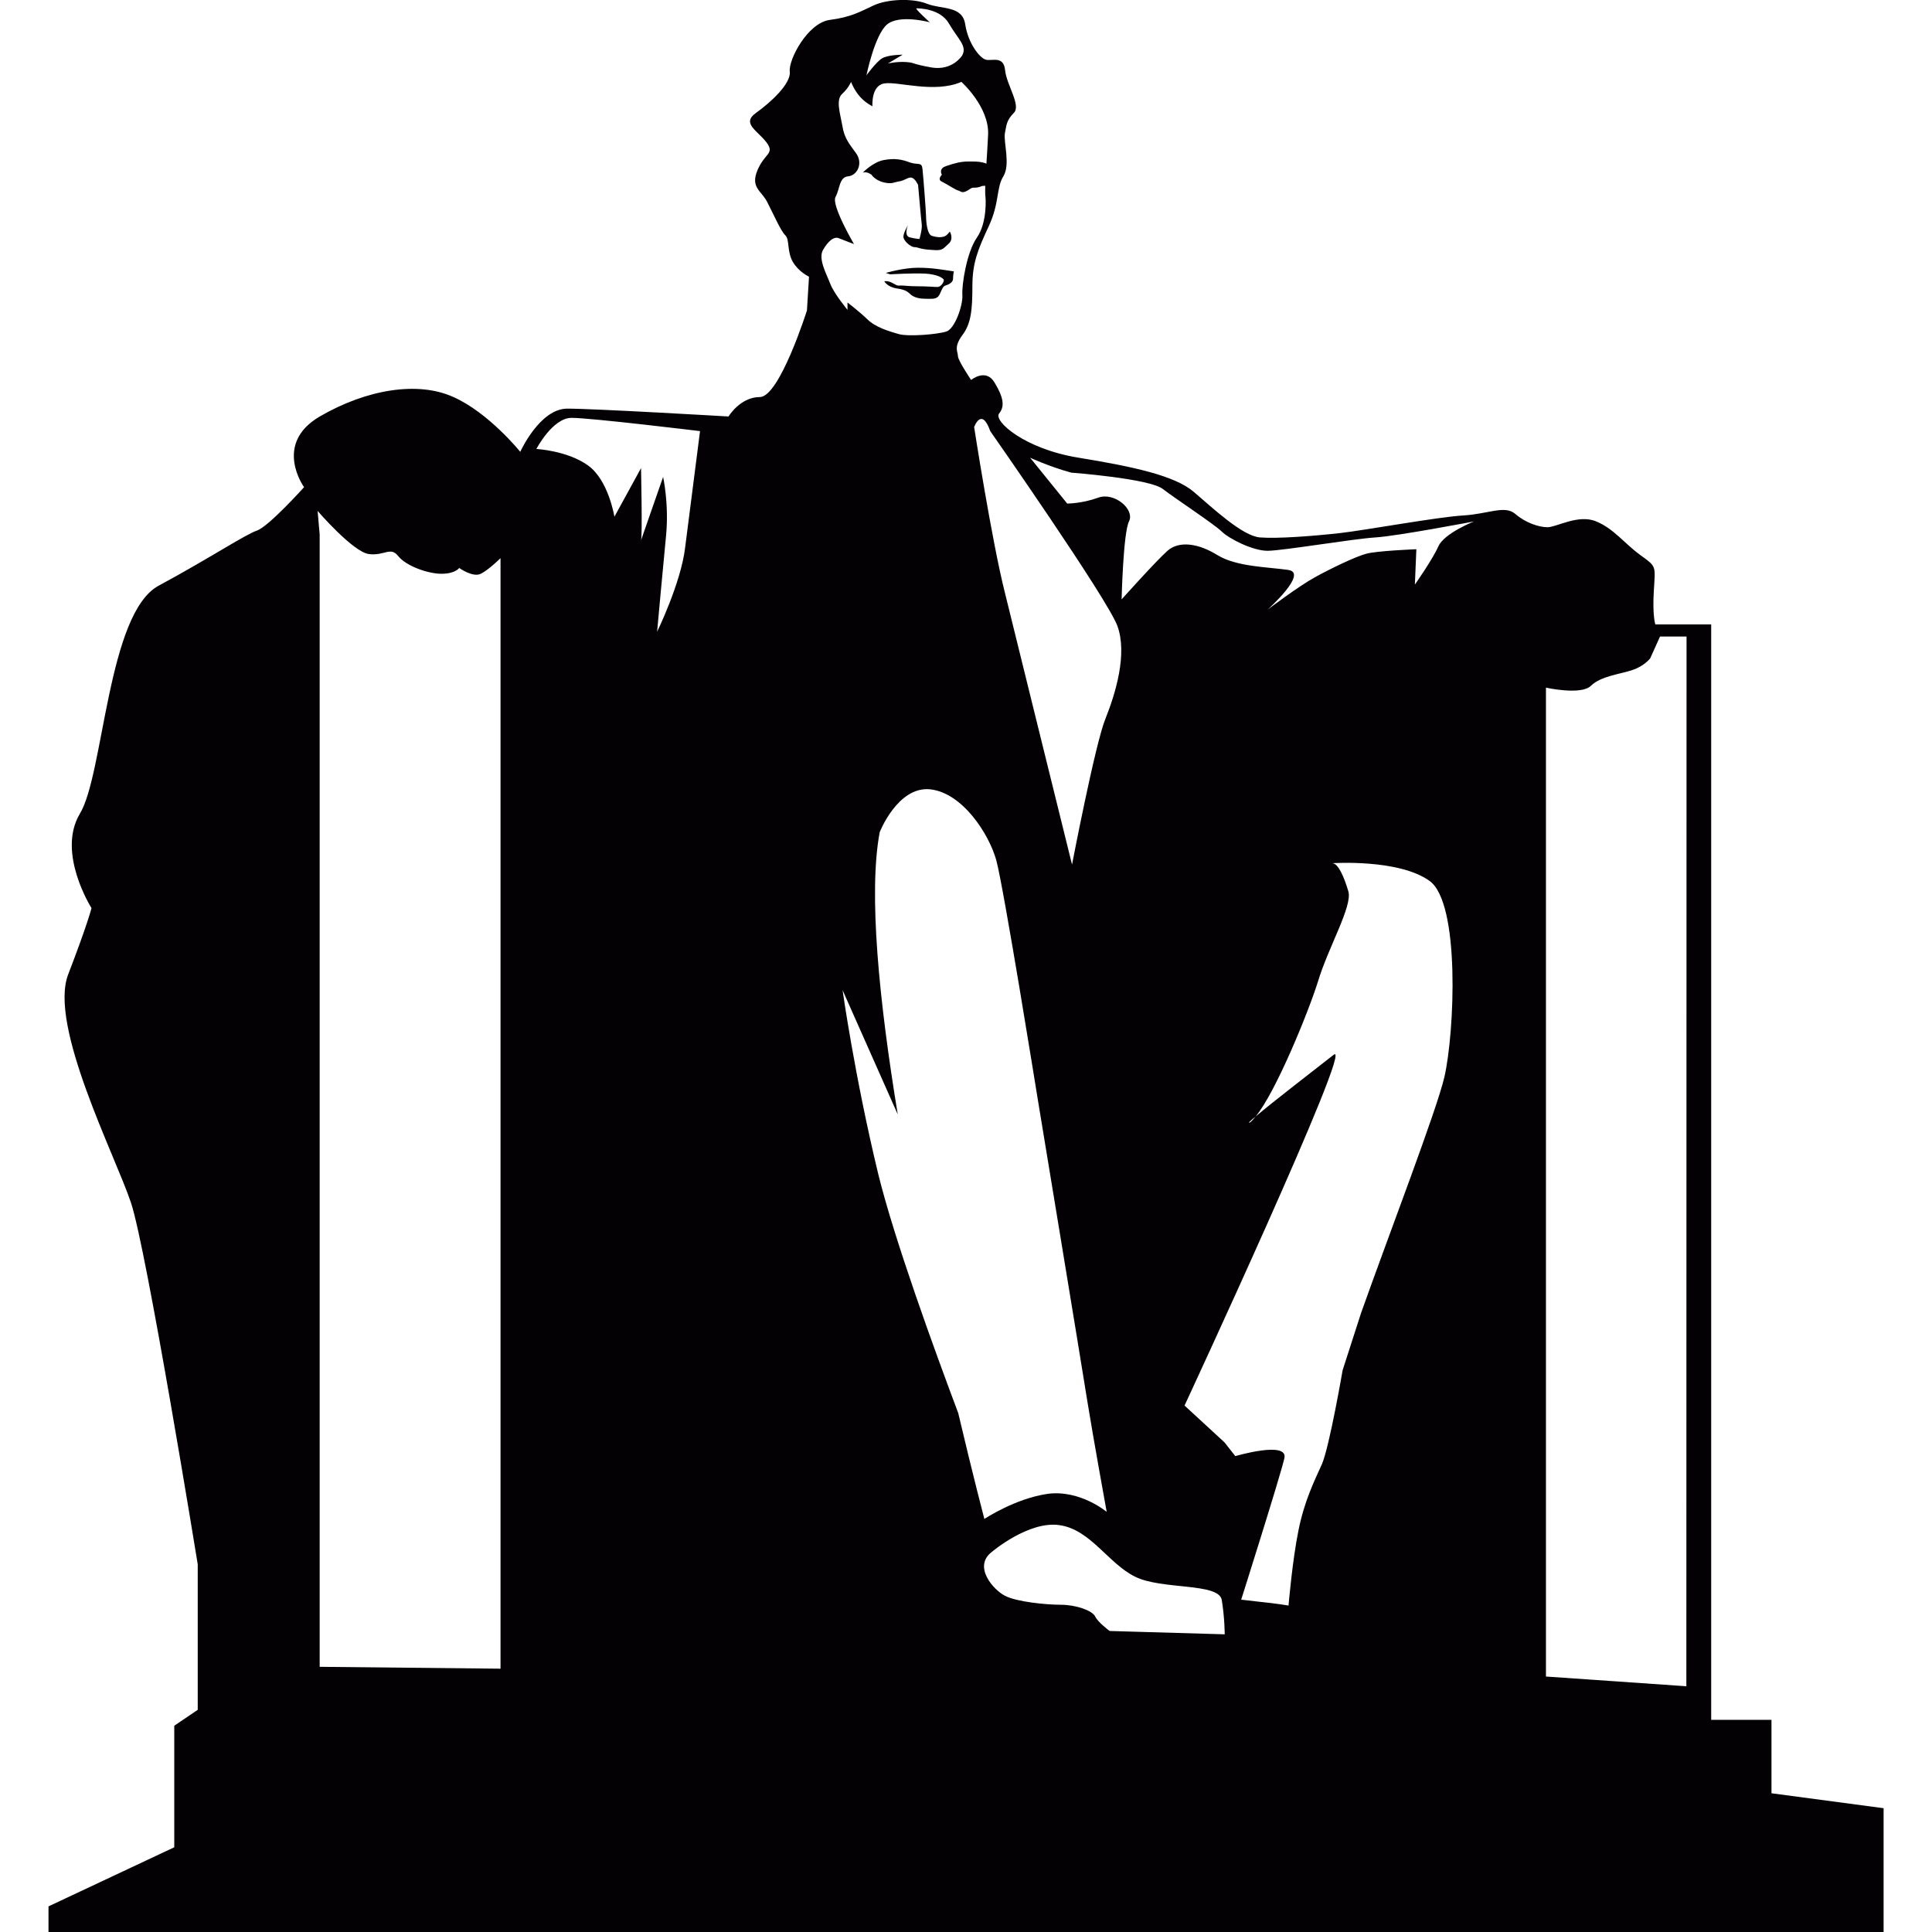 <?xml version="1.0" encoding="iso-8859-1"?>
<!-- Uploaded to: SVG Repo, www.svgrepo.com, Generator: SVG Repo Mixer Tools -->
<svg height="800px" width="800px" version="1.1" id="Capa_1" xmlns="http://www.w3.org/2000/svg" xmlns:xlink="http://www.w3.org/1999/xlink" 
	 viewBox="0 0 19.678 19.678" xml:space="preserve">
<g>
	<path style="fill:#030104;" d="M18.043,18.265v-0.748h-0.614V6.36H16.86c0,0-0.031-0.09-0.015-0.346
		c0.015-0.255,0.029-0.24-0.137-0.36c-0.165-0.12-0.27-0.269-0.45-0.343c-0.18-0.077-0.405,0.059-0.496,0.059
		c-0.088,0-0.226-0.046-0.329-0.136c-0.107-0.091-0.271,0-0.526,0.016c-0.255,0.014-0.991,0.149-1.261,0.18
		c-0.271,0.03-0.632,0.058-0.812,0.044c-0.18-0.014-0.48-0.298-0.676-0.465c-0.194-0.165-0.615-0.256-1.171-0.347
		c-0.554-0.089-0.87-0.375-0.811-0.45c0.06-0.073,0.045-0.165-0.046-0.315C10.042,3.746,9.891,3.87,9.891,3.87
		S9.757,3.671,9.757,3.628c0-0.046-0.046-0.089,0.043-0.212c0.091-0.118,0.104-0.26,0.104-0.5c0-0.238,0.056-0.374,0.166-0.61
		c0.113-0.243,0.075-0.391,0.15-0.511c0.073-0.12,0-0.346,0.015-0.437c0.017-0.088,0.017-0.133,0.091-0.208
		c0.077-0.076-0.074-0.284-0.089-0.436c-0.015-0.15-0.134-0.09-0.195-0.106c-0.061-0.014-0.181-0.164-0.211-0.36
		c-0.029-0.194-0.239-0.15-0.39-0.21s-0.406-0.046-0.54,0.016C8.765,0.116,8.675,0.174,8.45,0.203
		C8.225,0.235,8.03,0.608,8.044,0.729C8.059,0.851,7.85,1.043,7.7,1.15C7.55,1.256,7.714,1.329,7.806,1.449
		c0.089,0.12-0.016,0.106-0.092,0.287C7.64,1.916,7.762,1.944,7.819,2.067c0.062,0.12,0.133,0.285,0.18,0.33
		c0.045,0.043,0.015,0.164,0.076,0.27C8.136,2.771,8.24,2.818,8.24,2.818L8.219,3.162c0,0-0.279,0.882-0.48,0.882
		c-0.2,0-0.319,0.198-0.319,0.198s-1.361-0.08-1.642-0.08s-0.479,0.44-0.479,0.44s-0.322-0.4-0.683-0.559
		c-0.358-0.162-0.879-0.08-1.359,0.199c-0.479,0.28-0.16,0.72-0.16,0.72s-0.36,0.401-0.48,0.442s-0.48,0.28-1,0.561
		c-0.522,0.278-0.56,1.922-0.803,2.322c-0.24,0.399,0.118,0.962,0.118,0.962S0.894,9.407,0.694,9.926
		c-0.2,0.522,0.48,1.843,0.64,2.324c0.16,0.479,0.68,3.683,0.68,3.683v1.482l-0.239,0.162v1.238l-1.281,0.602v0.261h18.691v-1.261
		L18.043,18.265z M5.098,16.996l-1.842-0.019V5.445L3.235,5.204c0,0,0.361,0.419,0.522,0.439c0.159,0.021,0.22-0.08,0.299,0.021
		c0.081,0.101,0.302,0.18,0.44,0.18c0.142,0,0.181-0.059,0.181-0.059s0.14,0.1,0.22,0.059c0.08-0.039,0.201-0.159,0.201-0.159
		S5.098,16.996,5.098,16.996z M6.978,5.579c-0.043,0.36-0.285,0.855-0.285,0.855s0.061-0.676,0.092-0.989
		c0.029-0.317-0.031-0.587-0.031-0.587s-0.241,0.69-0.225,0.647c0.015-0.045,0-0.737,0-0.737L6.258,5.263c0,0-0.06-0.375-0.27-0.523
		c-0.21-0.151-0.525-0.167-0.525-0.167s0.165-0.317,0.359-0.317c0.197,0,1.308,0.135,1.308,0.135S7.024,5.217,6.978,5.579z
		 M10.086,4.391c0,0,1.19,1.702,1.295,1.984c0.104,0.286-0.019,0.689-0.122,0.946c-0.104,0.254-0.34,1.485-0.34,1.485
		s-0.55-2.224-0.683-2.766C10.1,5.502,9.922,4.35,9.922,4.35S9.997,4.139,10.086,4.391z M9.035,0.249
		C9.164,0.143,9.47,0.227,9.47,0.227S9.313,0.085,9.335,0.085c0.022,0,0.242,0,0.331,0.156C9.757,0.399,9.854,0.468,9.8,0.565
		c0,0-0.098,0.159-0.314,0.122C9.267,0.647,9.328,0.64,9.231,0.632C9.134,0.625,9.043,0.647,9.043,0.647l0.151-0.09
		c0,0-0.151,0-0.211,0.038C8.924,0.631,8.825,0.767,8.825,0.767S8.909,0.355,9.035,0.249z M8.383,2.545
		c0.052-0.089,0.111-0.142,0.165-0.117c0.052,0.021,0.15,0.058,0.15,0.058S8.465,2.089,8.51,2.006
		c0.045-0.082,0.037-0.202,0.128-0.21c0.09-0.007,0.156-0.127,0.083-0.233C8.645,1.459,8.599,1.405,8.579,1.278
		c-0.023-0.128-0.068-0.263,0-0.323c0.066-0.061,0.089-0.121,0.089-0.121s0.03,0.082,0.091,0.151
		c0.059,0.066,0.127,0.097,0.127,0.097S8.87,0.872,9.006,0.85c0.136-0.024,0.511,0.104,0.786-0.016c0,0,0.286,0.255,0.272,0.54
		c-0.005,0.101-0.011,0.202-0.017,0.293c-0.013-0.006-0.027-0.011-0.043-0.013C9.968,1.645,9.936,1.645,9.861,1.645
		c-0.073,0-0.135,0.016-0.223,0.046C9.569,1.713,9.582,1.758,9.593,1.779c-0.021,0.024-0.036,0.054-0.002,0.07
		c0.06,0.029,0.135,0.082,0.167,0.091c0.029,0.005,0.035,0.036,0.098,0C9.914,1.9,9.9,1.916,9.952,1.91
		C10.004,1.9,9.99,1.893,10.02,1.893c0,0,0.009,0,0.015,0c-0.001,0.047-0.001,0.079,0,0.092c0.007,0.036,0.02,0.284-0.085,0.435
		C9.846,2.57,9.795,2.899,9.802,3.005C9.809,3.108,9.726,3.35,9.638,3.377c-0.091,0.029-0.392,0.055-0.49,0.024
		c-0.097-0.028-0.232-0.068-0.315-0.15c-0.083-0.08-0.201-0.17-0.201-0.17v0.075c0,0-0.137-0.165-0.175-0.264
		C8.42,2.793,8.33,2.637,8.383,2.545z M8.943,11.949c-0.239-0.992-0.361-1.864-0.361-1.864l0.562,1.266
		C8.955,10.203,8.843,9.099,8.96,8.476c0,0,0.182-0.466,0.51-0.437c0.331,0.033,0.602,0.453,0.677,0.721
		c0.075,0.271,0.42,2.419,0.42,2.419s0.451,2.731,0.51,3.106c0.061,0.377,0.195,1.114,0.195,1.114s-0.27-0.227-0.6-0.184
		c-0.331,0.047-0.646,0.256-0.646,0.256s-0.114-0.433-0.266-1.078C9.512,13.733,9.106,12.617,8.943,11.949z M11.302,16.612
		c0,0-0.12-0.088-0.148-0.149c-0.031-0.06-0.196-0.118-0.348-0.118c-0.149,0-0.449-0.029-0.569-0.091
		c-0.119-0.06-0.331-0.299-0.134-0.448c0,0,0.374-0.318,0.688-0.272c0.315,0.044,0.497,0.39,0.768,0.524
		c0.27,0.137,0.854,0.06,0.885,0.238c0.03,0.182,0.03,0.35,0.03,0.35L11.302,16.612z M14.712,10.968
		c-0.078,0.338-0.568,1.613-0.849,2.405l-0.188,0.583c0,0-0.133,0.773-0.21,0.955c-0.081,0.179-0.181,0.381-0.24,0.678
		c-0.062,0.303-0.101,0.764-0.101,0.764s-0.121-0.021-0.301-0.039c-0.181-0.021-0.181-0.021-0.181-0.021s0.399-1.26,0.44-1.441
		c0.04-0.18-0.5-0.021-0.5-0.021l-0.11-0.14l-0.407-0.375c0,0,1.744-3.754,1.518-3.572c-0.171,0.135-0.623,0.482-0.794,0.628
		c-0.029,0.035-0.052,0.06-0.062,0.062c-0.019,0.008,0.009-0.02,0.062-0.062c0.208-0.251,0.543-1.078,0.636-1.378
		c0.104-0.346,0.354-0.768,0.308-0.917c-0.044-0.149-0.104-0.285-0.164-0.285c0,0,0.676-0.046,0.991,0.18
		C14.875,9.196,14.815,10.517,14.712,10.968z M14.651,5.563c-0.06,0.136-0.24,0.391-0.24,0.391l0.015-0.36
		c0,0-0.405,0.016-0.51,0.046c-0.104,0.027-0.36,0.149-0.524,0.24c-0.166,0.091-0.482,0.33-0.482,0.33s0.421-0.376,0.211-0.405
		C12.91,5.774,12.597,5.774,12.4,5.654c-0.193-0.12-0.39-0.149-0.509-0.044c-0.119,0.106-0.467,0.495-0.467,0.495
		s0.016-0.675,0.075-0.794c0.062-0.123-0.149-0.302-0.314-0.242c-0.164,0.06-0.315,0.06-0.315,0.06l-0.378-0.467
		c0,0,0.196,0.091,0.419,0.152c0,0,0.796,0.06,0.932,0.166c0.136,0.104,0.526,0.36,0.602,0.435C12.52,5.488,12.76,5.61,12.91,5.61
		c0.15,0,0.872-0.122,1.098-0.136c0.225-0.014,1.005-0.163,1.005-0.163S14.712,5.43,14.651,5.563z M17.176,17.175l-1.43-0.099V7.004
		c0,0,0.361,0.08,0.459-0.02c0.103-0.1,0.303-0.118,0.422-0.16c0.12-0.039,0.181-0.119,0.181-0.119l0.1-0.222h0.27L17.176,17.175
		L17.176,17.175z M9.022,2.78l0.044,0.014c0,0,0.24-0.014,0.36-0.007c0.119,0.007,0.187,0.046,0.187,0.067
		c0,0.022-0.03,0.069-0.065,0.069c-0.038,0-0.099-0.007-0.195-0.007c-0.1,0-0.135-0.008-0.172-0.008S9.149,2.916,9.097,2.886
		c-0.054-0.031-0.09-0.021-0.09-0.021s0.028,0.057,0.127,0.073c0.098,0.014,0.112,0.036,0.148,0.067
		c0.039,0.029,0.09,0.038,0.145,0.038c0.052,0,0.099,0.007,0.128-0.022c0.029-0.029,0.037-0.104,0.076-0.113
		c0.034-0.01,0.076-0.033,0.076-0.068c0-0.038,0.008-0.076,0.008-0.076C9.603,2.748,9.5,2.727,9.35,2.727S9.022,2.78,9.022,2.78z
		 M8.997,1.857c0.093,0.021,0.1,0,0.159-0.009c0.061-0.009,0.091-0.045,0.127-0.039c0.039,0.008,0.068,0.075,0.068,0.075
		s0.03,0.346,0.037,0.399c0.007,0.052-0.023,0.151-0.023,0.151s-0.03,0-0.097-0.016C9.202,2.403,9.247,2.296,9.247,2.296
		S9.208,2.358,9.202,2.403C9.194,2.449,9.276,2.517,9.313,2.517c0.038,0,0.06,0.023,0.174,0.028c0.112,0.01,0.112-0.005,0.172-0.06
		c0.061-0.05,0.015-0.127,0.015-0.127S9.644,2.403,9.613,2.41c-0.03,0.009-0.065,0.009-0.12-0.007
		C9.441,2.388,9.432,2.247,9.432,2.202S9.404,1.796,9.396,1.723c-0.007-0.077-0.044-0.04-0.127-0.068
		C9.186,1.623,9.11,1.609,8.997,1.631c-0.11,0.023-0.209,0.127-0.209,0.127C8.833,1.744,8.877,1.78,8.877,1.78
		S8.909,1.833,8.997,1.857z"/>
</g>
</svg>